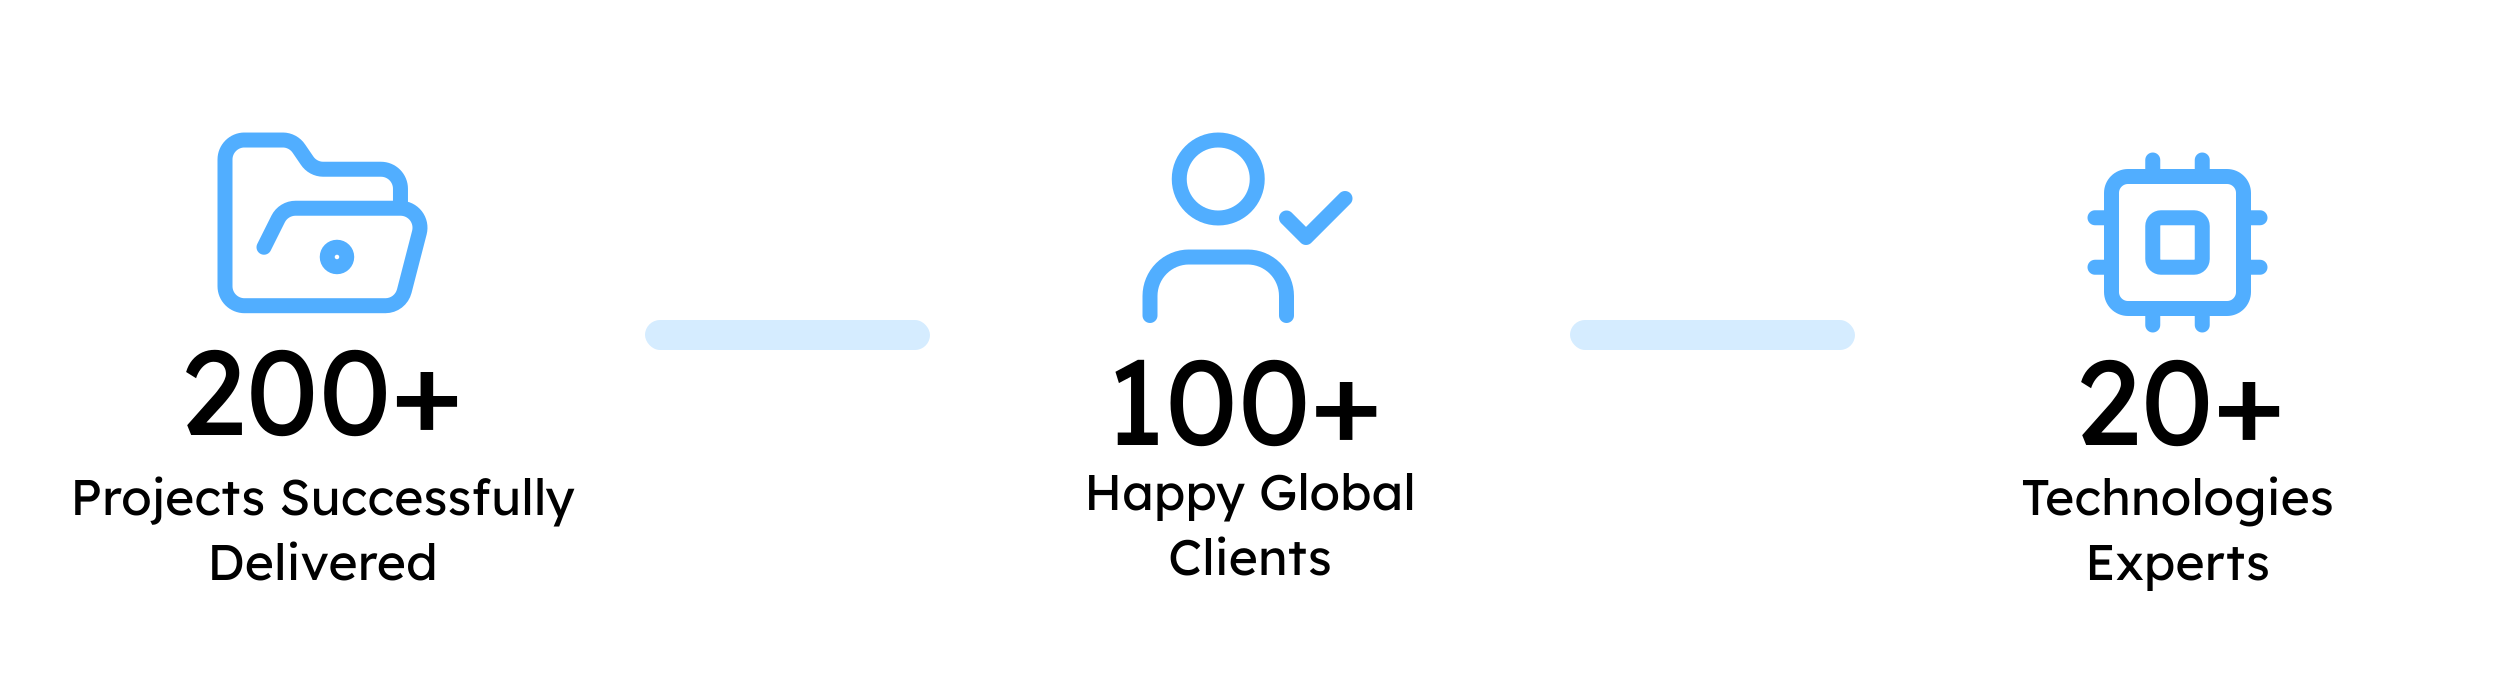 <svg width="500" height="140" viewBox="0 0 500 140" fill="none" xmlns="http://www.w3.org/2000/svg">
<g filter="url(#filter0_d_392_91)">
<rect x="129" y="63" width="57" height="6" rx="3" fill="#D5ECFF"/>
</g>
<g filter="url(#filter1_d_392_91)">
<rect x="314" y="63" width="57" height="6" rx="3" fill="#D5ECFF"/>
</g>
<g filter="url(#filter2_d_392_91)">
<rect x="4" width="122" height="132" rx="30" fill="white"/>
</g>
<path d="M52.799 49.446L55.626 43.792C55.951 43.146 56.45 42.603 57.066 42.225C57.683 41.846 58.392 41.646 59.115 41.648H80.094M80.094 41.648C80.689 41.647 81.278 41.782 81.813 42.044C82.348 42.305 82.816 42.686 83.181 43.156C83.546 43.627 83.799 44.175 83.919 44.758C84.04 45.342 84.025 45.945 83.876 46.522L80.854 58.22C80.638 59.058 80.149 59.8 79.464 60.33C78.779 60.859 77.938 61.146 77.072 61.144H48.899C47.865 61.144 46.873 60.733 46.142 60.002C45.411 59.271 45 58.279 45 57.245V31.899C45 29.755 46.755 28 48.899 28H56.562C57.204 28.003 57.835 28.165 58.4 28.471C58.964 28.777 59.445 29.218 59.798 29.755L61.397 32.094C61.75 32.631 62.23 33.072 62.795 33.378C63.359 33.684 63.991 33.846 64.633 33.849H76.195C77.229 33.849 78.221 34.26 78.952 34.991C79.683 35.722 80.094 36.714 80.094 37.748V41.648Z" stroke="#51AEFF" stroke-width="3" stroke-linecap="round" stroke-linejoin="round"/>
<path d="M67.395 53.346C68.472 53.346 69.345 52.473 69.345 51.396C69.345 50.319 68.472 49.446 67.395 49.446C66.318 49.446 65.445 50.319 65.445 51.396C65.445 52.473 66.318 53.346 67.395 53.346Z" stroke="#51AEFF" stroke-width="3" stroke-linecap="round" stroke-linejoin="round"/>
<path d="M38.232 87L37.44 85.032L42.576 79.248C42.848 78.96 43.128 78.632 43.416 78.264C43.72 77.88 44.008 77.488 44.28 77.088C44.552 76.688 44.768 76.296 44.928 75.912C45.104 75.512 45.192 75.136 45.192 74.784C45.192 74.272 45.088 73.84 44.88 73.488C44.688 73.12 44.4 72.84 44.016 72.648C43.648 72.456 43.2 72.36 42.672 72.36C42.208 72.36 41.752 72.496 41.304 72.768C40.856 73.04 40.448 73.424 40.08 73.92C39.712 74.416 39.424 74.992 39.216 75.648L37.224 74.4C37.496 73.472 37.904 72.68 38.448 72.024C39.008 71.352 39.672 70.84 40.44 70.488C41.224 70.136 42.072 69.96 42.984 69.96C43.928 69.96 44.768 70.16 45.504 70.56C46.24 70.944 46.816 71.488 47.232 72.192C47.648 72.88 47.856 73.68 47.856 74.592C47.856 74.96 47.816 75.336 47.736 75.72C47.656 76.104 47.528 76.504 47.352 76.92C47.176 77.32 46.952 77.744 46.68 78.192C46.408 78.624 46.08 79.08 45.696 79.56C45.328 80.04 44.904 80.544 44.424 81.072L40.608 85.224L40.128 84.504H48.384V87H38.232ZM56.42 87.24C55.14 87.24 54.036 86.888 53.108 86.184C52.196 85.48 51.492 84.488 50.996 83.208C50.5 81.912 50.252 80.376 50.252 78.6C50.252 76.824 50.5 75.296 50.996 74.016C51.492 72.72 52.196 71.72 53.108 71.016C54.036 70.312 55.14 69.96 56.42 69.96C57.7 69.96 58.804 70.312 59.732 71.016C60.66 71.72 61.372 72.72 61.868 74.016C62.364 75.296 62.612 76.824 62.612 78.6C62.612 80.376 62.364 81.912 61.868 83.208C61.372 84.488 60.66 85.48 59.732 86.184C58.804 86.888 57.7 87.24 56.42 87.24ZM56.42 84.888C57.588 84.888 58.492 84.344 59.132 83.256C59.772 82.152 60.092 80.6 60.092 78.6C60.092 76.6 59.772 75.056 59.132 73.968C58.492 72.864 57.588 72.312 56.42 72.312C55.252 72.312 54.348 72.864 53.708 73.968C53.068 75.056 52.748 76.6 52.748 78.6C52.748 80.6 53.068 82.152 53.708 83.256C54.348 84.344 55.252 84.888 56.42 84.888ZM70.999 87.24C69.719 87.24 68.615 86.888 67.687 86.184C66.775 85.48 66.071 84.488 65.575 83.208C65.079 81.912 64.831 80.376 64.831 78.6C64.831 76.824 65.079 75.296 65.575 74.016C66.071 72.72 66.775 71.72 67.687 71.016C68.615 70.312 69.719 69.96 70.999 69.96C72.279 69.96 73.383 70.312 74.311 71.016C75.239 71.72 75.951 72.72 76.447 74.016C76.943 75.296 77.191 76.824 77.191 78.6C77.191 80.376 76.943 81.912 76.447 83.208C75.951 84.488 75.239 85.48 74.311 86.184C73.383 86.888 72.279 87.24 70.999 87.24ZM70.999 84.888C72.167 84.888 73.071 84.344 73.711 83.256C74.351 82.152 74.671 80.6 74.671 78.6C74.671 76.6 74.351 75.056 73.711 73.968C73.071 72.864 72.167 72.312 70.999 72.312C69.831 72.312 68.927 72.864 68.287 73.968C67.647 75.056 67.327 76.6 67.327 78.6C67.327 80.6 67.647 82.152 68.287 83.256C68.927 84.344 69.831 84.888 70.999 84.888ZM79.385 81.36V79.2H91.409V81.36H79.385ZM84.113 85.992V74.4H86.633V85.992H84.113Z" fill="black"/>
<path d="M15.045 103V96H17.895C18.275 96 18.619 96.097 18.925 96.29C19.239 96.477 19.489 96.733 19.675 97.06C19.862 97.387 19.955 97.75 19.955 98.15C19.955 98.55 19.862 98.913 19.675 99.24C19.489 99.567 19.239 99.83 18.925 100.03C18.619 100.223 18.275 100.32 17.895 100.32H16.125V103H15.045ZM16.125 99.28H17.875C18.055 99.28 18.219 99.23 18.365 99.13C18.512 99.023 18.629 98.887 18.715 98.72C18.809 98.547 18.855 98.357 18.855 98.15C18.855 97.943 18.809 97.757 18.715 97.59C18.629 97.423 18.512 97.29 18.365 97.19C18.219 97.09 18.055 97.04 17.875 97.04H16.125V99.28ZM21.123 103V97.75H22.163V99.4L22.063 99C22.137 98.747 22.26 98.517 22.433 98.31C22.613 98.103 22.817 97.94 23.043 97.82C23.277 97.7 23.517 97.64 23.763 97.64C23.877 97.64 23.983 97.65 24.083 97.67C24.19 97.69 24.273 97.713 24.333 97.74L24.063 98.86C23.983 98.827 23.893 98.8 23.793 98.78C23.7 98.753 23.607 98.74 23.513 98.74C23.333 98.74 23.16 98.777 22.993 98.85C22.833 98.917 22.69 99.013 22.563 99.14C22.443 99.26 22.347 99.403 22.273 99.57C22.2 99.73 22.163 99.907 22.163 100.1V103H21.123ZM27.292 103.1C26.779 103.1 26.319 102.983 25.912 102.75C25.512 102.51 25.195 102.187 24.962 101.78C24.729 101.367 24.612 100.897 24.612 100.37C24.612 99.843 24.729 99.377 24.962 98.97C25.195 98.557 25.512 98.233 25.912 98C26.319 97.76 26.779 97.64 27.292 97.64C27.799 97.64 28.252 97.76 28.652 98C29.059 98.233 29.379 98.557 29.612 98.97C29.845 99.377 29.962 99.843 29.962 100.37C29.962 100.897 29.845 101.367 29.612 101.78C29.379 102.187 29.059 102.51 28.652 102.75C28.252 102.983 27.799 103.1 27.292 103.1ZM27.292 102.16C27.605 102.16 27.885 102.083 28.132 101.93C28.379 101.77 28.572 101.557 28.712 101.29C28.852 101.017 28.919 100.71 28.912 100.37C28.919 100.023 28.852 99.717 28.712 99.45C28.572 99.177 28.379 98.963 28.132 98.81C27.885 98.657 27.605 98.58 27.292 98.58C26.979 98.58 26.695 98.66 26.442 98.82C26.195 98.973 26.002 99.187 25.862 99.46C25.722 99.727 25.655 100.03 25.662 100.37C25.655 100.71 25.722 101.017 25.862 101.29C26.002 101.557 26.195 101.77 26.442 101.93C26.695 102.083 26.979 102.16 27.292 102.16ZM30.454 104.97L30.064 104.18C30.324 104.18 30.538 104.133 30.704 104.04C30.878 103.953 31.008 103.82 31.094 103.64C31.181 103.467 31.224 103.25 31.224 102.99V97.75H32.254V103.24C32.254 103.58 32.178 103.88 32.024 104.14C31.878 104.4 31.668 104.603 31.394 104.75C31.128 104.897 30.814 104.97 30.454 104.97ZM31.764 96.59C31.544 96.59 31.374 96.533 31.254 96.42C31.134 96.307 31.074 96.147 31.074 95.94C31.074 95.747 31.134 95.59 31.254 95.47C31.381 95.35 31.551 95.29 31.764 95.29C31.984 95.29 32.154 95.347 32.274 95.46C32.394 95.573 32.454 95.733 32.454 95.94C32.454 96.133 32.391 96.29 32.264 96.41C32.144 96.53 31.978 96.59 31.764 96.59ZM36.181 103.1C35.641 103.1 35.161 102.987 34.741 102.76C34.327 102.527 34.001 102.21 33.761 101.81C33.527 101.41 33.411 100.95 33.411 100.43C33.411 100.017 33.477 99.64 33.611 99.3C33.744 98.96 33.927 98.667 34.161 98.42C34.401 98.167 34.684 97.973 35.011 97.84C35.344 97.7 35.704 97.63 36.091 97.63C36.431 97.63 36.747 97.697 37.041 97.83C37.334 97.957 37.587 98.133 37.801 98.36C38.021 98.587 38.187 98.857 38.301 99.17C38.421 99.477 38.477 99.813 38.471 100.18L38.461 100.62H34.171L33.941 99.8H37.571L37.421 99.97V99.73C37.401 99.51 37.327 99.313 37.201 99.14C37.074 98.967 36.914 98.83 36.721 98.73C36.527 98.63 36.317 98.58 36.091 98.58C35.731 98.58 35.427 98.65 35.181 98.79C34.934 98.923 34.747 99.123 34.621 99.39C34.494 99.65 34.431 99.973 34.431 100.36C34.431 100.727 34.507 101.047 34.661 101.32C34.814 101.587 35.031 101.793 35.311 101.94C35.591 102.087 35.914 102.16 36.281 102.16C36.541 102.16 36.781 102.117 37.001 102.03C37.227 101.943 37.471 101.787 37.731 101.56L38.251 102.29C38.091 102.45 37.894 102.59 37.661 102.71C37.434 102.83 37.191 102.927 36.931 103C36.677 103.067 36.427 103.1 36.181 103.1ZM41.82 103.1C41.334 103.1 40.897 102.98 40.51 102.74C40.13 102.5 39.827 102.173 39.6 101.76C39.38 101.347 39.27 100.883 39.27 100.37C39.27 99.857 39.38 99.393 39.6 98.98C39.827 98.567 40.13 98.24 40.51 98C40.897 97.76 41.334 97.64 41.82 97.64C42.287 97.64 42.71 97.737 43.09 97.93C43.477 98.117 43.77 98.373 43.97 98.7L43.4 99.4C43.294 99.247 43.157 99.107 42.99 98.98C42.824 98.853 42.647 98.753 42.46 98.68C42.273 98.607 42.093 98.57 41.92 98.57C41.6 98.57 41.313 98.65 41.06 98.81C40.813 98.963 40.617 99.177 40.47 99.45C40.324 99.723 40.25 100.03 40.25 100.37C40.25 100.71 40.327 101.017 40.48 101.29C40.633 101.557 40.837 101.77 41.09 101.93C41.343 102.09 41.623 102.17 41.93 102.17C42.11 102.17 42.283 102.14 42.45 102.08C42.623 102.02 42.79 101.93 42.95 101.81C43.11 101.69 43.26 101.543 43.4 101.37L43.97 102.07C43.757 102.37 43.45 102.617 43.05 102.81C42.657 103.003 42.247 103.1 41.82 103.1ZM45.592 103V96.41H46.622V103H45.592ZM44.502 98.75V97.75H47.842V98.75H44.502ZM50.725 103.1C50.285 103.1 49.888 103.023 49.535 102.87C49.181 102.717 48.888 102.49 48.655 102.19L49.355 101.59C49.555 101.823 49.772 101.993 50.005 102.1C50.245 102.2 50.515 102.25 50.815 102.25C50.935 102.25 51.045 102.237 51.145 102.21C51.252 102.177 51.342 102.13 51.415 102.07C51.495 102.01 51.555 101.94 51.595 101.86C51.635 101.773 51.655 101.68 51.655 101.58C51.655 101.407 51.592 101.267 51.465 101.16C51.398 101.113 51.291 101.063 51.145 101.01C51.005 100.95 50.822 100.89 50.595 100.83C50.208 100.73 49.892 100.617 49.645 100.49C49.398 100.363 49.208 100.22 49.075 100.06C48.975 99.933 48.901 99.797 48.855 99.65C48.808 99.497 48.785 99.33 48.785 99.15C48.785 98.93 48.831 98.73 48.925 98.55C49.025 98.363 49.158 98.203 49.325 98.07C49.498 97.93 49.698 97.823 49.925 97.75C50.158 97.677 50.405 97.64 50.665 97.64C50.911 97.64 51.155 97.673 51.395 97.74C51.642 97.807 51.868 97.903 52.075 98.03C52.282 98.157 52.455 98.307 52.595 98.48L52.005 99.13C51.878 99.003 51.738 98.893 51.585 98.8C51.438 98.7 51.288 98.623 51.135 98.57C50.981 98.517 50.842 98.49 50.715 98.49C50.575 98.49 50.448 98.503 50.335 98.53C50.221 98.557 50.125 98.597 50.045 98.65C49.971 98.703 49.915 98.77 49.875 98.85C49.835 98.93 49.815 99.02 49.815 99.12C49.822 99.207 49.842 99.29 49.875 99.37C49.915 99.443 49.968 99.507 50.035 99.56C50.108 99.613 50.218 99.67 50.365 99.73C50.511 99.79 50.698 99.847 50.925 99.9C51.258 99.987 51.532 100.083 51.745 100.19C51.965 100.29 52.138 100.407 52.265 100.54C52.398 100.667 52.492 100.813 52.545 100.98C52.598 101.147 52.625 101.333 52.625 101.54C52.625 101.84 52.538 102.11 52.365 102.35C52.198 102.583 51.971 102.767 51.685 102.9C51.398 103.033 51.078 103.1 50.725 103.1ZM58.983 103.1C58.603 103.1 58.249 103.05 57.923 102.95C57.603 102.85 57.309 102.7 57.043 102.5C56.783 102.293 56.549 102.04 56.343 101.74L57.083 100.89C57.409 101.357 57.723 101.68 58.023 101.86C58.323 102.04 58.679 102.13 59.093 102.13C59.346 102.13 59.576 102.09 59.783 102.01C59.989 101.93 60.153 101.82 60.273 101.68C60.393 101.54 60.453 101.38 60.453 101.2C60.453 101.08 60.433 100.967 60.393 100.86C60.353 100.753 60.289 100.657 60.203 100.57C60.123 100.483 60.016 100.403 59.883 100.33C59.756 100.257 59.606 100.193 59.433 100.14C59.259 100.08 59.059 100.03 58.833 99.99C58.473 99.917 58.159 99.82 57.893 99.7C57.626 99.58 57.403 99.43 57.223 99.25C57.043 99.07 56.909 98.867 56.823 98.64C56.736 98.407 56.693 98.147 56.693 97.86C56.693 97.58 56.753 97.32 56.873 97.08C56.999 96.84 57.169 96.633 57.383 96.46C57.603 96.28 57.859 96.143 58.153 96.05C58.446 95.95 58.763 95.9 59.103 95.9C59.463 95.9 59.793 95.947 60.093 96.04C60.393 96.133 60.659 96.273 60.893 96.46C61.126 96.64 61.319 96.863 61.473 97.13L60.713 97.88C60.579 97.66 60.429 97.477 60.263 97.33C60.096 97.177 59.913 97.063 59.713 96.99C59.513 96.91 59.299 96.87 59.073 96.87C58.813 96.87 58.586 96.91 58.393 96.99C58.199 97.07 58.046 97.183 57.933 97.33C57.826 97.47 57.773 97.637 57.773 97.83C57.773 97.97 57.799 98.1 57.853 98.22C57.906 98.333 57.986 98.437 58.093 98.53C58.206 98.617 58.356 98.697 58.543 98.77C58.729 98.837 58.953 98.897 59.213 98.95C59.579 99.03 59.906 99.133 60.193 99.26C60.479 99.38 60.723 99.523 60.923 99.69C61.123 99.857 61.273 100.043 61.373 100.25C61.479 100.457 61.533 100.68 61.533 100.92C61.533 101.367 61.429 101.753 61.223 102.08C61.016 102.407 60.723 102.66 60.343 102.84C59.963 103.013 59.509 103.1 58.983 103.1ZM64.643 103.1C64.27 103.1 63.943 103.013 63.663 102.84C63.39 102.667 63.176 102.423 63.023 102.11C62.876 101.797 62.803 101.423 62.803 100.99V97.75H63.833V100.71C63.833 101.017 63.88 101.283 63.973 101.51C64.073 101.73 64.213 101.9 64.393 102.02C64.58 102.14 64.803 102.2 65.063 102.2C65.256 102.2 65.433 102.17 65.593 102.11C65.753 102.043 65.89 101.953 66.003 101.84C66.123 101.727 66.216 101.59 66.283 101.43C66.35 101.27 66.383 101.097 66.383 100.91V97.75H67.413V103H66.383V101.9L66.563 101.78C66.483 102.027 66.346 102.25 66.153 102.45C65.966 102.65 65.743 102.81 65.483 102.93C65.223 103.043 64.943 103.1 64.643 103.1ZM71.088 103.1C70.601 103.1 70.164 102.98 69.778 102.74C69.398 102.5 69.094 102.173 68.868 101.76C68.648 101.347 68.538 100.883 68.538 100.37C68.538 99.857 68.648 99.393 68.868 98.98C69.094 98.567 69.398 98.24 69.778 98C70.164 97.76 70.601 97.64 71.088 97.64C71.554 97.64 71.978 97.737 72.358 97.93C72.744 98.117 73.038 98.373 73.238 98.7L72.668 99.4C72.561 99.247 72.424 99.107 72.258 98.98C72.091 98.853 71.914 98.753 71.728 98.68C71.541 98.607 71.361 98.57 71.188 98.57C70.868 98.57 70.581 98.65 70.328 98.81C70.081 98.963 69.884 99.177 69.738 99.45C69.591 99.723 69.518 100.03 69.518 100.37C69.518 100.71 69.594 101.017 69.748 101.29C69.901 101.557 70.104 101.77 70.358 101.93C70.611 102.09 70.891 102.17 71.198 102.17C71.378 102.17 71.551 102.14 71.718 102.08C71.891 102.02 72.058 101.93 72.218 101.81C72.378 101.69 72.528 101.543 72.668 101.37L73.238 102.07C73.024 102.37 72.718 102.617 72.318 102.81C71.924 103.003 71.514 103.1 71.088 103.1ZM76.439 103.1C75.953 103.1 75.516 102.98 75.129 102.74C74.749 102.5 74.446 102.173 74.219 101.76C73.999 101.347 73.889 100.883 73.889 100.37C73.889 99.857 73.999 99.393 74.219 98.98C74.446 98.567 74.749 98.24 75.129 98C75.516 97.76 75.953 97.64 76.439 97.64C76.906 97.64 77.329 97.737 77.709 97.93C78.096 98.117 78.389 98.373 78.589 98.7L78.019 99.4C77.913 99.247 77.776 99.107 77.609 98.98C77.443 98.853 77.266 98.753 77.079 98.68C76.893 98.607 76.713 98.57 76.539 98.57C76.219 98.57 75.933 98.65 75.679 98.81C75.433 98.963 75.236 99.177 75.089 99.45C74.943 99.723 74.869 100.03 74.869 100.37C74.869 100.71 74.946 101.017 75.099 101.29C75.253 101.557 75.456 101.77 75.709 101.93C75.963 102.09 76.243 102.17 76.549 102.17C76.729 102.17 76.903 102.14 77.069 102.08C77.243 102.02 77.409 101.93 77.569 101.81C77.729 101.69 77.879 101.543 78.019 101.37L78.589 102.07C78.376 102.37 78.069 102.617 77.669 102.81C77.276 103.003 76.866 103.1 76.439 103.1ZM82.011 103.1C81.471 103.1 80.991 102.987 80.571 102.76C80.157 102.527 79.831 102.21 79.591 101.81C79.358 101.41 79.241 100.95 79.241 100.43C79.241 100.017 79.308 99.64 79.441 99.3C79.574 98.96 79.757 98.667 79.991 98.42C80.231 98.167 80.514 97.973 80.841 97.84C81.174 97.7 81.534 97.63 81.921 97.63C82.261 97.63 82.578 97.697 82.871 97.83C83.164 97.957 83.418 98.133 83.631 98.36C83.851 98.587 84.017 98.857 84.131 99.17C84.251 99.477 84.308 99.813 84.301 100.18L84.291 100.62H80.001L79.771 99.8H83.401L83.251 99.97V99.73C83.231 99.51 83.157 99.313 83.031 99.14C82.904 98.967 82.744 98.83 82.551 98.73C82.358 98.63 82.147 98.58 81.921 98.58C81.561 98.58 81.257 98.65 81.011 98.79C80.764 98.923 80.578 99.123 80.451 99.39C80.324 99.65 80.261 99.973 80.261 100.36C80.261 100.727 80.338 101.047 80.491 101.32C80.644 101.587 80.861 101.793 81.141 101.94C81.421 102.087 81.744 102.16 82.111 102.16C82.371 102.16 82.611 102.117 82.831 102.03C83.058 101.943 83.301 101.787 83.561 101.56L84.081 102.29C83.921 102.45 83.724 102.59 83.491 102.71C83.264 102.83 83.021 102.927 82.761 103C82.507 103.067 82.257 103.1 82.011 103.1ZM87.17 103.1C86.73 103.1 86.334 103.023 85.98 102.87C85.627 102.717 85.334 102.49 85.1 102.19L85.8 101.59C86 101.823 86.217 101.993 86.45 102.1C86.69 102.2 86.96 102.25 87.26 102.25C87.38 102.25 87.49 102.237 87.59 102.21C87.697 102.177 87.787 102.13 87.86 102.07C87.94 102.01 88 101.94 88.04 101.86C88.08 101.773 88.1 101.68 88.1 101.58C88.1 101.407 88.037 101.267 87.91 101.16C87.844 101.113 87.737 101.063 87.59 101.01C87.45 100.95 87.267 100.89 87.04 100.83C86.653 100.73 86.337 100.617 86.09 100.49C85.844 100.363 85.653 100.22 85.52 100.06C85.42 99.933 85.347 99.797 85.3 99.65C85.254 99.497 85.23 99.33 85.23 99.15C85.23 98.93 85.277 98.73 85.37 98.55C85.47 98.363 85.603 98.203 85.77 98.07C85.944 97.93 86.144 97.823 86.37 97.75C86.603 97.677 86.85 97.64 87.11 97.64C87.357 97.64 87.6 97.673 87.84 97.74C88.087 97.807 88.314 97.903 88.52 98.03C88.727 98.157 88.9 98.307 89.04 98.48L88.45 99.13C88.323 99.003 88.183 98.893 88.03 98.8C87.883 98.7 87.734 98.623 87.58 98.57C87.427 98.517 87.287 98.49 87.16 98.49C87.02 98.49 86.894 98.503 86.78 98.53C86.667 98.557 86.57 98.597 86.49 98.65C86.417 98.703 86.36 98.77 86.32 98.85C86.28 98.93 86.26 99.02 86.26 99.12C86.267 99.207 86.287 99.29 86.32 99.37C86.36 99.443 86.413 99.507 86.48 99.56C86.553 99.613 86.663 99.67 86.81 99.73C86.957 99.79 87.144 99.847 87.37 99.9C87.704 99.987 87.977 100.083 88.19 100.19C88.41 100.29 88.584 100.407 88.71 100.54C88.844 100.667 88.937 100.813 88.99 100.98C89.043 101.147 89.07 101.333 89.07 101.54C89.07 101.84 88.984 102.11 88.81 102.35C88.644 102.583 88.417 102.767 88.13 102.9C87.844 103.033 87.523 103.1 87.17 103.1ZM91.955 103.1C91.515 103.1 91.119 103.023 90.765 102.87C90.412 102.717 90.119 102.49 89.885 102.19L90.585 101.59C90.785 101.823 91.002 101.993 91.235 102.1C91.475 102.2 91.745 102.25 92.045 102.25C92.165 102.25 92.275 102.237 92.375 102.21C92.482 102.177 92.572 102.13 92.645 102.07C92.725 102.01 92.785 101.94 92.825 101.86C92.865 101.773 92.885 101.68 92.885 101.58C92.885 101.407 92.822 101.267 92.695 101.16C92.629 101.113 92.522 101.063 92.375 101.01C92.235 100.95 92.052 100.89 91.825 100.83C91.439 100.73 91.122 100.617 90.875 100.49C90.629 100.363 90.439 100.22 90.305 100.06C90.205 99.933 90.132 99.797 90.085 99.65C90.039 99.497 90.015 99.33 90.015 99.15C90.015 98.93 90.062 98.73 90.155 98.55C90.255 98.363 90.389 98.203 90.555 98.07C90.729 97.93 90.929 97.823 91.155 97.75C91.389 97.677 91.635 97.64 91.895 97.64C92.142 97.64 92.385 97.673 92.625 97.74C92.872 97.807 93.099 97.903 93.305 98.03C93.512 98.157 93.685 98.307 93.825 98.48L93.235 99.13C93.109 99.003 92.969 98.893 92.815 98.8C92.669 98.7 92.519 98.623 92.365 98.57C92.212 98.517 92.072 98.49 91.945 98.49C91.805 98.49 91.679 98.503 91.565 98.53C91.452 98.557 91.355 98.597 91.275 98.65C91.202 98.703 91.145 98.77 91.105 98.85C91.065 98.93 91.045 99.02 91.045 99.12C91.052 99.207 91.072 99.29 91.105 99.37C91.145 99.443 91.199 99.507 91.265 99.56C91.339 99.613 91.449 99.67 91.595 99.73C91.742 99.79 91.929 99.847 92.155 99.9C92.489 99.987 92.762 100.083 92.975 100.19C93.195 100.29 93.369 100.407 93.495 100.54C93.629 100.667 93.722 100.813 93.775 100.98C93.829 101.147 93.855 101.333 93.855 101.54C93.855 101.84 93.769 102.11 93.595 102.35C93.429 102.583 93.202 102.767 92.915 102.9C92.629 103.033 92.309 103.1 91.955 103.1ZM95.561 103V97.16C95.561 96.86 95.627 96.593 95.76 96.36C95.894 96.127 96.077 95.943 96.311 95.81C96.544 95.677 96.814 95.61 97.121 95.61C97.334 95.61 97.534 95.65 97.721 95.73C97.907 95.81 98.057 95.917 98.171 96.05L97.82 96.84C97.734 96.76 97.637 96.697 97.531 96.65C97.43 96.597 97.334 96.57 97.24 96.57C97.1 96.57 96.981 96.593 96.88 96.64C96.787 96.68 96.717 96.747 96.671 96.84C96.624 96.927 96.6 97.033 96.6 97.16V103H96.081C95.994 103 95.907 103 95.82 103C95.734 103 95.647 103 95.561 103ZM94.721 98.79V97.84H97.841V98.79H94.721ZM100.756 103.1C100.383 103.1 100.056 103.013 99.776 102.84C99.503 102.667 99.29 102.423 99.136 102.11C98.99 101.797 98.916 101.423 98.916 100.99V97.75H99.946V100.71C99.946 101.017 99.993 101.283 100.086 101.51C100.186 101.73 100.326 101.9 100.506 102.02C100.693 102.14 100.916 102.2 101.176 102.2C101.37 102.2 101.546 102.17 101.706 102.11C101.866 102.043 102.003 101.953 102.116 101.84C102.236 101.727 102.33 101.59 102.396 101.43C102.463 101.27 102.496 101.097 102.496 100.91V97.75H103.526V103H102.496V101.9L102.676 101.78C102.596 102.027 102.46 102.25 102.266 102.45C102.08 102.65 101.856 102.81 101.596 102.93C101.336 103.043 101.056 103.1 100.756 103.1ZM104.991 103V95.6H106.021V103H104.991ZM107.501 103V95.6H108.531V103H107.501ZM110.724 105.3L111.784 102.85L111.794 103.67L109.174 97.75H110.374L112.014 101.61C112.047 101.677 112.087 101.78 112.134 101.92C112.181 102.053 112.221 102.187 112.254 102.32L111.994 102.38C112.047 102.24 112.097 102.1 112.144 101.96C112.197 101.82 112.247 101.68 112.294 101.54L113.664 97.75H114.884L112.724 103L111.834 105.3H110.724ZM42.438 116V109H45.178C45.678 109 46.128 109.083 46.528 109.25C46.935 109.417 47.281 109.657 47.568 109.97C47.855 110.283 48.075 110.653 48.228 111.08C48.381 111.507 48.458 111.98 48.458 112.5C48.458 113.02 48.381 113.497 48.228 113.93C48.075 114.357 47.855 114.727 47.568 115.04C47.288 115.347 46.945 115.583 46.538 115.75C46.131 115.917 45.678 116 45.178 116H42.438ZM43.518 115.07L43.488 114.96H45.128C45.481 114.96 45.795 114.903 46.068 114.79C46.348 114.677 46.581 114.517 46.768 114.31C46.961 114.097 47.108 113.837 47.208 113.53C47.308 113.223 47.358 112.88 47.358 112.5C47.358 112.12 47.308 111.78 47.208 111.48C47.108 111.173 46.961 110.913 46.768 110.7C46.575 110.487 46.341 110.323 46.068 110.21C45.795 110.097 45.481 110.04 45.128 110.04H43.458L43.518 109.95V115.07ZM52.108 116.1C51.569 116.1 51.089 115.987 50.669 115.76C50.255 115.527 49.928 115.21 49.688 114.81C49.455 114.41 49.339 113.95 49.339 113.43C49.339 113.017 49.405 112.64 49.538 112.3C49.672 111.96 49.855 111.667 50.089 111.42C50.328 111.167 50.612 110.973 50.938 110.84C51.272 110.7 51.632 110.63 52.019 110.63C52.358 110.63 52.675 110.697 52.968 110.83C53.262 110.957 53.515 111.133 53.728 111.36C53.949 111.587 54.115 111.857 54.228 112.17C54.349 112.477 54.405 112.813 54.398 113.18L54.389 113.62H50.099L49.868 112.8H53.498L53.349 112.97V112.73C53.328 112.51 53.255 112.313 53.129 112.14C53.002 111.967 52.842 111.83 52.648 111.73C52.455 111.63 52.245 111.58 52.019 111.58C51.658 111.58 51.355 111.65 51.108 111.79C50.862 111.923 50.675 112.123 50.548 112.39C50.422 112.65 50.358 112.973 50.358 113.36C50.358 113.727 50.435 114.047 50.589 114.32C50.742 114.587 50.959 114.793 51.239 114.94C51.519 115.087 51.842 115.16 52.209 115.16C52.468 115.16 52.709 115.117 52.928 115.03C53.155 114.943 53.398 114.787 53.658 114.56L54.178 115.29C54.019 115.45 53.822 115.59 53.589 115.71C53.362 115.83 53.118 115.927 52.858 116C52.605 116.067 52.355 116.1 52.108 116.1ZM55.538 116V108.6H56.568V116H55.538ZM58.198 116V110.75H59.228V116H58.198ZM58.698 109.59C58.478 109.59 58.308 109.533 58.188 109.42C58.068 109.307 58.008 109.147 58.008 108.94C58.008 108.747 58.068 108.59 58.188 108.47C58.314 108.35 58.484 108.29 58.698 108.29C58.918 108.29 59.088 108.347 59.208 108.46C59.328 108.573 59.388 108.733 59.388 108.94C59.388 109.133 59.324 109.29 59.198 109.41C59.078 109.53 58.911 109.59 58.698 109.59ZM62.531 116L60.311 110.75H61.421L63.021 114.68L62.831 114.77L64.541 110.75H65.601L63.271 116H62.531ZM68.847 116.1C68.307 116.1 67.827 115.987 67.407 115.76C66.993 115.527 66.667 115.21 66.427 114.81C66.193 114.41 66.077 113.95 66.077 113.43C66.077 113.017 66.143 112.64 66.277 112.3C66.41 111.96 66.593 111.667 66.827 111.42C67.067 111.167 67.35 110.973 67.677 110.84C68.01 110.7 68.37 110.63 68.757 110.63C69.097 110.63 69.413 110.697 69.707 110.83C70 110.957 70.253 111.133 70.467 111.36C70.687 111.587 70.853 111.857 70.967 112.17C71.087 112.477 71.143 112.813 71.137 113.18L71.127 113.62H66.837L66.607 112.8H70.237L70.087 112.97V112.73C70.067 112.51 69.993 112.313 69.867 112.14C69.74 111.967 69.58 111.83 69.387 111.73C69.193 111.63 68.983 111.58 68.757 111.58C68.397 111.58 68.093 111.65 67.847 111.79C67.6 111.923 67.413 112.123 67.287 112.39C67.16 112.65 67.097 112.973 67.097 113.36C67.097 113.727 67.173 114.047 67.327 114.32C67.48 114.587 67.697 114.793 67.977 114.94C68.257 115.087 68.58 115.16 68.947 115.16C69.207 115.16 69.447 115.117 69.667 115.03C69.893 114.943 70.137 114.787 70.397 114.56L70.917 115.29C70.757 115.45 70.56 115.59 70.327 115.71C70.1 115.83 69.857 115.927 69.597 116C69.343 116.067 69.093 116.1 68.847 116.1ZM72.256 116V110.75H73.296V112.4L73.196 112C73.269 111.747 73.393 111.517 73.566 111.31C73.746 111.103 73.95 110.94 74.176 110.82C74.409 110.7 74.65 110.64 74.896 110.64C75.01 110.64 75.116 110.65 75.216 110.67C75.323 110.69 75.406 110.713 75.466 110.74L75.196 111.86C75.116 111.827 75.026 111.8 74.926 111.78C74.833 111.753 74.74 111.74 74.646 111.74C74.466 111.74 74.293 111.777 74.126 111.85C73.966 111.917 73.823 112.013 73.696 112.14C73.576 112.26 73.48 112.403 73.406 112.57C73.333 112.73 73.296 112.907 73.296 113.1V116H72.256ZM78.515 116.1C77.975 116.1 77.495 115.987 77.075 115.76C76.661 115.527 76.335 115.21 76.095 114.81C75.861 114.41 75.745 113.95 75.745 113.43C75.745 113.017 75.811 112.64 75.945 112.3C76.078 111.96 76.261 111.667 76.495 111.42C76.735 111.167 77.018 110.973 77.345 110.84C77.678 110.7 78.038 110.63 78.425 110.63C78.765 110.63 79.081 110.697 79.375 110.83C79.668 110.957 79.921 111.133 80.135 111.36C80.355 111.587 80.521 111.857 80.635 112.17C80.755 112.477 80.811 112.813 80.805 113.18L80.795 113.62H76.505L76.275 112.8H79.905L79.755 112.97V112.73C79.735 112.51 79.661 112.313 79.535 112.14C79.408 111.967 79.248 111.83 79.055 111.73C78.861 111.63 78.651 111.58 78.425 111.58C78.065 111.58 77.761 111.65 77.515 111.79C77.268 111.923 77.081 112.123 76.955 112.39C76.828 112.65 76.765 112.973 76.765 113.36C76.765 113.727 76.841 114.047 76.995 114.32C77.148 114.587 77.365 114.793 77.645 114.94C77.925 115.087 78.248 115.16 78.615 115.16C78.875 115.16 79.115 115.117 79.335 115.03C79.561 114.943 79.805 114.787 80.065 114.56L80.585 115.29C80.425 115.45 80.228 115.59 79.995 115.71C79.768 115.83 79.525 115.927 79.265 116C79.011 116.067 78.761 116.1 78.515 116.1ZM84.114 116.1C83.634 116.1 83.204 115.983 82.824 115.75C82.451 115.51 82.154 115.187 81.934 114.78C81.714 114.367 81.604 113.897 81.604 113.37C81.604 112.843 81.711 112.377 81.924 111.97C82.144 111.557 82.441 111.233 82.814 111C83.187 110.76 83.611 110.64 84.084 110.64C84.344 110.64 84.594 110.683 84.834 110.77C85.081 110.85 85.301 110.963 85.494 111.11C85.687 111.25 85.837 111.407 85.944 111.58C86.057 111.747 86.114 111.917 86.114 112.09L85.814 112.11V108.6H86.844V116H85.814V114.75H86.014C86.014 114.91 85.961 115.07 85.854 115.23C85.747 115.383 85.604 115.527 85.424 115.66C85.251 115.793 85.047 115.9 84.814 115.98C84.587 116.06 84.354 116.1 84.114 116.1ZM84.254 115.21C84.567 115.21 84.844 115.13 85.084 114.97C85.324 114.81 85.511 114.593 85.644 114.32C85.784 114.04 85.854 113.723 85.854 113.37C85.854 113.017 85.784 112.703 85.644 112.43C85.511 112.15 85.324 111.93 85.084 111.77C84.844 111.61 84.567 111.53 84.254 111.53C83.941 111.53 83.664 111.61 83.424 111.77C83.184 111.93 82.994 112.15 82.854 112.43C82.721 112.703 82.654 113.017 82.654 113.37C82.654 113.723 82.721 114.04 82.854 114.32C82.994 114.593 83.184 114.81 83.424 114.97C83.664 115.13 83.941 115.21 84.254 115.21Z" fill="black"/>
<g filter="url(#filter3_d_392_91)">
<rect x="189" width="122" height="132" rx="30" fill="white"/>
</g>
<path d="M226.208 87.824V74.192L227.096 74.864L223.784 76.616L223.088 74.36L227.576 71.96H228.824V87.824H226.208ZM223.544 89V86.504H231.56V89H223.544ZM240.272 89.24C238.992 89.24 237.888 88.888 236.96 88.184C236.048 87.48 235.344 86.488 234.848 85.208C234.352 83.912 234.104 82.376 234.104 80.6C234.104 78.824 234.352 77.296 234.848 76.016C235.344 74.72 236.048 73.72 236.96 73.016C237.888 72.312 238.992 71.96 240.272 71.96C241.552 71.96 242.656 72.312 243.584 73.016C244.512 73.72 245.224 74.72 245.72 76.016C246.216 77.296 246.464 78.824 246.464 80.6C246.464 82.376 246.216 83.912 245.72 85.208C245.224 86.488 244.512 87.48 243.584 88.184C242.656 88.888 241.552 89.24 240.272 89.24ZM240.272 86.888C241.44 86.888 242.344 86.344 242.984 85.256C243.624 84.152 243.944 82.6 243.944 80.6C243.944 78.6 243.624 77.056 242.984 75.968C242.344 74.864 241.44 74.312 240.272 74.312C239.104 74.312 238.2 74.864 237.56 75.968C236.92 77.056 236.6 78.6 236.6 80.6C236.6 82.6 236.92 84.152 237.56 85.256C238.2 86.344 239.104 86.888 240.272 86.888ZM254.85 89.24C253.57 89.24 252.466 88.888 251.538 88.184C250.626 87.48 249.922 86.488 249.426 85.208C248.93 83.912 248.682 82.376 248.682 80.6C248.682 78.824 248.93 77.296 249.426 76.016C249.922 74.72 250.626 73.72 251.538 73.016C252.466 72.312 253.57 71.96 254.85 71.96C256.13 71.96 257.234 72.312 258.162 73.016C259.09 73.72 259.802 74.72 260.298 76.016C260.794 77.296 261.042 78.824 261.042 80.6C261.042 82.376 260.794 83.912 260.298 85.208C259.802 86.488 259.09 87.48 258.162 88.184C257.234 88.888 256.13 89.24 254.85 89.24ZM254.85 86.888C256.018 86.888 256.922 86.344 257.562 85.256C258.202 84.152 258.522 82.6 258.522 80.6C258.522 78.6 258.202 77.056 257.562 75.968C256.922 74.864 256.018 74.312 254.85 74.312C253.682 74.312 252.778 74.864 252.138 75.968C251.498 77.056 251.178 78.6 251.178 80.6C251.178 82.6 251.498 84.152 252.138 85.256C252.778 86.344 253.682 86.888 254.85 86.888ZM263.236 83.36V81.2H275.26V83.36H263.236ZM267.964 87.992V76.4H270.484V87.992H267.964Z" fill="black"/>
<path d="M222.386 102V95H223.466V102H222.386ZM217.816 102V95H218.896V102H217.816ZM218.286 99.03V97.99H222.866V99.03H218.286ZM227.183 102.1C226.75 102.1 226.353 101.98 225.993 101.74C225.64 101.5 225.357 101.173 225.143 100.76C224.93 100.347 224.823 99.88 224.823 99.36C224.823 98.833 224.93 98.367 225.143 97.96C225.363 97.547 225.657 97.223 226.023 96.99C226.397 96.757 226.813 96.64 227.273 96.64C227.547 96.64 227.797 96.68 228.023 96.76C228.25 96.84 228.447 96.953 228.613 97.1C228.787 97.24 228.927 97.403 229.033 97.59C229.147 97.777 229.217 97.977 229.243 98.19L229.013 98.11V96.75H230.053V102H229.013V100.75L229.253 100.68C229.213 100.86 229.13 101.037 229.003 101.21C228.883 101.377 228.727 101.527 228.533 101.66C228.347 101.793 228.137 101.9 227.903 101.98C227.677 102.06 227.437 102.1 227.183 102.1ZM227.453 101.15C227.767 101.15 228.043 101.073 228.283 100.92C228.523 100.767 228.71 100.557 228.843 100.29C228.983 100.017 229.053 99.707 229.053 99.36C229.053 99.02 228.983 98.717 228.843 98.45C228.71 98.183 228.523 97.973 228.283 97.82C228.043 97.667 227.767 97.59 227.453 97.59C227.147 97.59 226.873 97.667 226.633 97.82C226.4 97.973 226.213 98.183 226.073 98.45C225.94 98.717 225.873 99.02 225.873 99.36C225.873 99.707 225.94 100.017 226.073 100.29C226.213 100.557 226.4 100.767 226.633 100.92C226.873 101.073 227.147 101.15 227.453 101.15ZM231.491 104.2V96.75H232.531V97.95L232.371 97.86C232.411 97.66 232.525 97.47 232.711 97.29C232.898 97.103 233.125 96.953 233.391 96.84C233.665 96.72 233.945 96.66 234.231 96.66C234.705 96.66 235.125 96.777 235.491 97.01C235.858 97.243 236.148 97.563 236.361 97.97C236.575 98.377 236.681 98.843 236.681 99.37C236.681 99.89 236.575 100.357 236.361 100.77C236.155 101.177 235.868 101.5 235.501 101.74C235.135 101.973 234.721 102.09 234.261 102.09C233.955 102.09 233.658 102.03 233.371 101.91C233.085 101.783 232.841 101.623 232.641 101.43C232.441 101.237 232.318 101.037 232.271 100.83L232.531 100.69V104.2H231.491ZM234.091 101.14C234.398 101.14 234.671 101.063 234.911 100.91C235.151 100.757 235.341 100.547 235.481 100.28C235.621 100.013 235.691 99.71 235.691 99.37C235.691 99.03 235.621 98.73 235.481 98.47C235.348 98.203 235.161 97.993 234.921 97.84C234.681 97.687 234.405 97.61 234.091 97.61C233.778 97.61 233.501 97.687 233.261 97.84C233.021 97.987 232.831 98.193 232.691 98.46C232.551 98.727 232.481 99.03 232.481 99.37C232.481 99.71 232.551 100.013 232.691 100.28C232.831 100.547 233.021 100.757 233.261 100.91C233.501 101.063 233.778 101.14 234.091 101.14ZM237.8 104.2V96.75H238.84V97.95L238.68 97.86C238.72 97.66 238.833 97.47 239.02 97.29C239.207 97.103 239.433 96.953 239.7 96.84C239.973 96.72 240.253 96.66 240.54 96.66C241.013 96.66 241.433 96.777 241.8 97.01C242.167 97.243 242.457 97.563 242.67 97.97C242.883 98.377 242.99 98.843 242.99 99.37C242.99 99.89 242.883 100.357 242.67 100.77C242.463 101.177 242.177 101.5 241.81 101.74C241.443 101.973 241.03 102.09 240.57 102.09C240.263 102.09 239.967 102.03 239.68 101.91C239.393 101.783 239.15 101.623 238.95 101.43C238.75 101.237 238.627 101.037 238.58 100.83L238.84 100.69V104.2H237.8ZM240.4 101.14C240.707 101.14 240.98 101.063 241.22 100.91C241.46 100.757 241.65 100.547 241.79 100.28C241.93 100.013 242 99.71 242 99.37C242 99.03 241.93 98.73 241.79 98.47C241.657 98.203 241.47 97.993 241.23 97.84C240.99 97.687 240.713 97.61 240.4 97.61C240.087 97.61 239.81 97.687 239.57 97.84C239.33 97.987 239.14 98.193 239 98.46C238.86 98.727 238.79 99.03 238.79 99.37C238.79 99.71 238.86 100.013 239 100.28C239.14 100.547 239.33 100.757 239.57 100.91C239.81 101.063 240.087 101.14 240.4 101.14ZM244.793 104.3L245.853 101.85L245.863 102.67L243.243 96.75H244.443L246.083 100.61C246.117 100.677 246.157 100.78 246.203 100.92C246.25 101.053 246.29 101.187 246.323 101.32L246.063 101.38C246.117 101.24 246.167 101.1 246.213 100.96C246.267 100.82 246.317 100.68 246.363 100.54L247.733 96.75H248.953L246.793 102L245.903 104.3H244.793ZM255.917 102.1C255.41 102.1 254.937 102.01 254.497 101.83C254.057 101.643 253.67 101.387 253.337 101.06C253.003 100.733 252.743 100.353 252.557 99.92C252.377 99.48 252.287 99.007 252.287 98.5C252.287 98 252.377 97.533 252.557 97.1C252.743 96.667 253 96.29 253.327 95.97C253.66 95.643 254.047 95.39 254.487 95.21C254.927 95.03 255.4 94.94 255.907 94.94C256.26 94.94 256.603 94.99 256.937 95.09C257.277 95.19 257.583 95.33 257.857 95.51C258.13 95.69 258.353 95.897 258.527 96.13L257.827 96.86C257.627 96.667 257.42 96.507 257.207 96.38C257 96.253 256.787 96.157 256.567 96.09C256.347 96.023 256.127 95.99 255.907 95.99C255.547 95.99 255.213 96.053 254.907 96.18C254.607 96.307 254.34 96.483 254.107 96.71C253.88 96.937 253.703 97.203 253.577 97.51C253.45 97.81 253.387 98.14 253.387 98.5C253.387 98.847 253.453 99.177 253.587 99.49C253.72 99.797 253.903 100.067 254.137 100.3C254.377 100.533 254.65 100.717 254.957 100.85C255.27 100.983 255.6 101.05 255.947 101.05C256.207 101.05 256.453 101.013 256.687 100.94C256.92 100.86 257.127 100.75 257.307 100.61C257.487 100.47 257.627 100.31 257.727 100.13C257.827 99.943 257.877 99.747 257.877 99.54V99.34L258.027 99.48H255.887V98.41H258.987C259 98.483 259.01 98.557 259.017 98.63C259.023 98.697 259.027 98.763 259.027 98.83C259.033 98.89 259.037 98.95 259.037 99.01C259.037 99.47 258.957 99.89 258.797 100.27C258.637 100.643 258.413 100.967 258.127 101.24C257.847 101.513 257.517 101.727 257.137 101.88C256.763 102.027 256.357 102.1 255.917 102.1ZM260.203 102V94.6H261.233V102H260.203ZM264.955 102.1C264.442 102.1 263.982 101.983 263.575 101.75C263.175 101.51 262.858 101.187 262.625 100.78C262.392 100.367 262.275 99.897 262.275 99.37C262.275 98.843 262.392 98.377 262.625 97.97C262.858 97.557 263.175 97.233 263.575 97C263.982 96.76 264.442 96.64 264.955 96.64C265.462 96.64 265.915 96.76 266.315 97C266.722 97.233 267.042 97.557 267.275 97.97C267.508 98.377 267.625 98.843 267.625 99.37C267.625 99.897 267.508 100.367 267.275 100.78C267.042 101.187 266.722 101.51 266.315 101.75C265.915 101.983 265.462 102.1 264.955 102.1ZM264.955 101.16C265.268 101.16 265.548 101.083 265.795 100.93C266.042 100.77 266.235 100.557 266.375 100.29C266.515 100.017 266.582 99.71 266.575 99.37C266.582 99.023 266.515 98.717 266.375 98.45C266.235 98.177 266.042 97.963 265.795 97.81C265.548 97.657 265.268 97.58 264.955 97.58C264.642 97.58 264.358 97.66 264.105 97.82C263.858 97.973 263.665 98.187 263.525 98.46C263.385 98.727 263.318 99.03 263.325 99.37C263.318 99.71 263.385 100.017 263.525 100.29C263.665 100.557 263.858 100.77 264.105 100.93C264.358 101.083 264.642 101.16 264.955 101.16ZM271.507 102.1C271.281 102.1 271.054 102.063 270.827 101.99C270.607 101.917 270.404 101.82 270.217 101.7C270.037 101.573 269.884 101.437 269.757 101.29C269.637 101.137 269.557 100.983 269.517 100.83L269.777 100.69V101.97H268.747V94.6H269.777V97.95L269.617 97.86C269.651 97.707 269.724 97.56 269.837 97.42C269.951 97.273 270.094 97.143 270.267 97.03C270.447 96.91 270.641 96.817 270.847 96.75C271.054 96.677 271.264 96.64 271.477 96.64C271.951 96.64 272.371 96.757 272.737 96.99C273.104 97.223 273.394 97.547 273.607 97.96C273.821 98.367 273.927 98.833 273.927 99.36C273.927 99.887 273.821 100.357 273.607 100.77C273.401 101.183 273.114 101.51 272.747 101.75C272.381 101.983 271.967 102.1 271.507 102.1ZM271.337 101.16C271.644 101.16 271.917 101.083 272.157 100.93C272.397 100.77 272.587 100.557 272.727 100.29C272.867 100.017 272.937 99.707 272.937 99.36C272.937 99.02 272.867 98.717 272.727 98.45C272.594 98.177 272.407 97.963 272.167 97.81C271.927 97.657 271.651 97.58 271.337 97.58C271.024 97.58 270.747 97.657 270.507 97.81C270.267 97.963 270.077 98.177 269.937 98.45C269.797 98.717 269.727 99.02 269.727 99.36C269.727 99.707 269.797 100.017 269.937 100.29C270.077 100.557 270.267 100.77 270.507 100.93C270.747 101.083 271.024 101.16 271.337 101.16ZM277.066 102.1C276.633 102.1 276.236 101.98 275.876 101.74C275.523 101.5 275.24 101.173 275.026 100.76C274.813 100.347 274.706 99.88 274.706 99.36C274.706 98.833 274.813 98.367 275.026 97.96C275.246 97.547 275.54 97.223 275.906 96.99C276.28 96.757 276.696 96.64 277.156 96.64C277.43 96.64 277.68 96.68 277.906 96.76C278.133 96.84 278.33 96.953 278.496 97.1C278.67 97.24 278.81 97.403 278.916 97.59C279.03 97.777 279.1 97.977 279.126 98.19L278.896 98.11V96.75H279.936V102H278.896V100.75L279.136 100.68C279.096 100.86 279.013 101.037 278.886 101.21C278.766 101.377 278.61 101.527 278.416 101.66C278.23 101.793 278.02 101.9 277.786 101.98C277.56 102.06 277.32 102.1 277.066 102.1ZM277.336 101.15C277.65 101.15 277.926 101.073 278.166 100.92C278.406 100.767 278.593 100.557 278.726 100.29C278.866 100.017 278.936 99.707 278.936 99.36C278.936 99.02 278.866 98.717 278.726 98.45C278.593 98.183 278.406 97.973 278.166 97.82C277.926 97.667 277.65 97.59 277.336 97.59C277.03 97.59 276.756 97.667 276.516 97.82C276.283 97.973 276.096 98.183 275.956 98.45C275.823 98.717 275.756 99.02 275.756 99.36C275.756 99.707 275.823 100.017 275.956 100.29C276.096 100.557 276.283 100.767 276.516 100.92C276.756 101.073 277.03 101.15 277.336 101.15ZM281.394 102V94.6H282.424V102H281.394ZM237.467 115.1C236.981 115.1 236.534 115.013 236.127 114.84C235.721 114.667 235.367 114.42 235.067 114.1C234.767 113.773 234.534 113.39 234.367 112.95C234.207 112.51 234.127 112.027 234.127 111.5C234.127 111 234.214 110.537 234.387 110.11C234.567 109.677 234.814 109.297 235.127 108.97C235.441 108.643 235.804 108.39 236.217 108.21C236.631 108.03 237.077 107.94 237.557 107.94C237.897 107.94 238.227 107.993 238.547 108.1C238.874 108.2 239.167 108.343 239.427 108.53C239.694 108.71 239.911 108.917 240.077 109.15L239.357 109.9C239.164 109.707 238.967 109.547 238.767 109.42C238.574 109.287 238.374 109.187 238.167 109.12C237.967 109.053 237.764 109.02 237.557 109.02C237.231 109.02 236.924 109.083 236.637 109.21C236.357 109.33 236.111 109.5 235.897 109.72C235.691 109.94 235.527 110.203 235.407 110.51C235.287 110.81 235.227 111.14 235.227 111.5C235.227 111.88 235.284 112.227 235.397 112.54C235.517 112.847 235.684 113.11 235.897 113.33C236.111 113.55 236.364 113.72 236.657 113.84C236.957 113.953 237.287 114.01 237.647 114.01C237.867 114.01 238.084 113.98 238.297 113.92C238.511 113.86 238.711 113.773 238.897 113.66C239.084 113.547 239.254 113.413 239.407 113.26L239.947 114.14C239.794 114.32 239.584 114.483 239.317 114.63C239.057 114.777 238.764 114.893 238.437 114.98C238.117 115.06 237.794 115.1 237.467 115.1ZM241.175 115V107.6H242.205V115H241.175ZM243.834 115V109.75H244.864V115H243.834ZM244.334 108.59C244.114 108.59 243.944 108.533 243.824 108.42C243.704 108.307 243.644 108.147 243.644 107.94C243.644 107.747 243.704 107.59 243.824 107.47C243.951 107.35 244.121 107.29 244.334 107.29C244.554 107.29 244.724 107.347 244.844 107.46C244.964 107.573 245.024 107.733 245.024 107.94C245.024 108.133 244.961 108.29 244.834 108.41C244.714 108.53 244.548 108.59 244.334 108.59ZM248.898 115.1C248.358 115.1 247.878 114.987 247.458 114.76C247.044 114.527 246.718 114.21 246.478 113.81C246.244 113.41 246.128 112.95 246.128 112.43C246.128 112.017 246.194 111.64 246.328 111.3C246.461 110.96 246.644 110.667 246.878 110.42C247.118 110.167 247.401 109.973 247.728 109.84C248.061 109.7 248.421 109.63 248.808 109.63C249.148 109.63 249.464 109.697 249.758 109.83C250.051 109.957 250.304 110.133 250.518 110.36C250.738 110.587 250.904 110.857 251.018 111.17C251.138 111.477 251.194 111.813 251.188 112.18L251.178 112.62H246.888L246.658 111.8H250.288L250.138 111.97V111.73C250.118 111.51 250.044 111.313 249.918 111.14C249.791 110.967 249.631 110.83 249.438 110.73C249.244 110.63 249.034 110.58 248.808 110.58C248.448 110.58 248.144 110.65 247.898 110.79C247.651 110.923 247.464 111.123 247.338 111.39C247.211 111.65 247.148 111.973 247.148 112.36C247.148 112.727 247.224 113.047 247.378 113.32C247.531 113.587 247.748 113.793 248.028 113.94C248.308 114.087 248.631 114.16 248.998 114.16C249.258 114.16 249.498 114.117 249.718 114.03C249.944 113.943 250.188 113.787 250.448 113.56L250.968 114.29C250.808 114.45 250.611 114.59 250.378 114.71C250.151 114.83 249.908 114.927 249.648 115C249.394 115.067 249.144 115.1 248.898 115.1ZM252.307 115V109.75H253.337V110.83L253.157 110.95C253.224 110.717 253.354 110.503 253.547 110.31C253.74 110.11 253.97 109.95 254.237 109.83C254.504 109.703 254.777 109.64 255.057 109.64C255.457 109.64 255.79 109.72 256.057 109.88C256.324 110.033 256.524 110.27 256.657 110.59C256.79 110.91 256.857 111.313 256.857 111.8V115H255.827V111.87C255.827 111.57 255.787 111.323 255.707 111.13C255.627 110.93 255.504 110.787 255.337 110.7C255.17 110.607 254.964 110.567 254.717 110.58C254.517 110.58 254.334 110.613 254.167 110.68C254 110.74 253.854 110.827 253.727 110.94C253.607 111.053 253.51 111.187 253.437 111.34C253.37 111.487 253.337 111.647 253.337 111.82V115H252.827C252.74 115 252.654 115 252.567 115C252.48 115 252.394 115 252.307 115ZM258.904 115V108.41H259.934V115H258.904ZM257.814 110.75V109.75H261.154V110.75H257.814ZM264.037 115.1C263.597 115.1 263.201 115.023 262.847 114.87C262.494 114.717 262.201 114.49 261.967 114.19L262.667 113.59C262.867 113.823 263.084 113.993 263.317 114.1C263.557 114.2 263.827 114.25 264.127 114.25C264.247 114.25 264.357 114.237 264.457 114.21C264.564 114.177 264.654 114.13 264.727 114.07C264.807 114.01 264.867 113.94 264.907 113.86C264.947 113.773 264.967 113.68 264.967 113.58C264.967 113.407 264.904 113.267 264.777 113.16C264.711 113.113 264.604 113.063 264.457 113.01C264.317 112.95 264.134 112.89 263.907 112.83C263.521 112.73 263.204 112.617 262.957 112.49C262.711 112.363 262.521 112.22 262.387 112.06C262.287 111.933 262.214 111.797 262.167 111.65C262.121 111.497 262.097 111.33 262.097 111.15C262.097 110.93 262.144 110.73 262.237 110.55C262.337 110.363 262.471 110.203 262.637 110.07C262.811 109.93 263.011 109.823 263.237 109.75C263.471 109.677 263.717 109.64 263.977 109.64C264.224 109.64 264.467 109.673 264.707 109.74C264.954 109.807 265.181 109.903 265.387 110.03C265.594 110.157 265.767 110.307 265.907 110.48L265.317 111.13C265.191 111.003 265.051 110.893 264.897 110.8C264.751 110.7 264.601 110.623 264.447 110.57C264.294 110.517 264.154 110.49 264.027 110.49C263.887 110.49 263.761 110.503 263.647 110.53C263.534 110.557 263.437 110.597 263.357 110.65C263.284 110.703 263.227 110.77 263.187 110.85C263.147 110.93 263.127 111.02 263.127 111.12C263.134 111.207 263.154 111.29 263.187 111.37C263.227 111.443 263.281 111.507 263.347 111.56C263.421 111.613 263.531 111.67 263.677 111.73C263.824 111.79 264.011 111.847 264.237 111.9C264.571 111.987 264.844 112.083 265.057 112.19C265.277 112.29 265.451 112.407 265.577 112.54C265.711 112.667 265.804 112.813 265.857 112.98C265.911 113.147 265.937 113.333 265.937 113.54C265.937 113.84 265.851 114.11 265.677 114.35C265.511 114.583 265.284 114.767 264.997 114.9C264.711 115.033 264.391 115.1 264.037 115.1Z" fill="black"/>
<g filter="url(#filter4_d_392_91)">
<rect x="374" width="122" height="132" rx="30" fill="white"/>
</g>
<path d="M417.232 89L416.44 87.032L421.576 81.248C421.848 80.96 422.128 80.632 422.416 80.264C422.72 79.88 423.008 79.488 423.28 79.088C423.552 78.688 423.768 78.296 423.928 77.912C424.104 77.512 424.192 77.136 424.192 76.784C424.192 76.272 424.088 75.84 423.88 75.488C423.688 75.12 423.4 74.84 423.016 74.648C422.648 74.456 422.2 74.36 421.672 74.36C421.208 74.36 420.752 74.496 420.304 74.768C419.856 75.04 419.448 75.424 419.08 75.92C418.712 76.416 418.424 76.992 418.216 77.648L416.224 76.4C416.496 75.472 416.904 74.68 417.448 74.024C418.008 73.352 418.672 72.84 419.44 72.488C420.224 72.136 421.072 71.96 421.984 71.96C422.928 71.96 423.768 72.16 424.504 72.56C425.24 72.944 425.816 73.488 426.232 74.192C426.648 74.88 426.856 75.68 426.856 76.592C426.856 76.96 426.816 77.336 426.736 77.72C426.656 78.104 426.528 78.504 426.352 78.92C426.176 79.32 425.952 79.744 425.68 80.192C425.408 80.624 425.08 81.08 424.696 81.56C424.328 82.04 423.904 82.544 423.424 83.072L419.608 87.224L419.128 86.504H427.384V89H417.232ZM435.42 89.24C434.14 89.24 433.036 88.888 432.108 88.184C431.196 87.48 430.492 86.488 429.996 85.208C429.5 83.912 429.252 82.376 429.252 80.6C429.252 78.824 429.5 77.296 429.996 76.016C430.492 74.72 431.196 73.72 432.108 73.016C433.036 72.312 434.14 71.96 435.42 71.96C436.7 71.96 437.804 72.312 438.732 73.016C439.66 73.72 440.372 74.72 440.868 76.016C441.364 77.296 441.612 78.824 441.612 80.6C441.612 82.376 441.364 83.912 440.868 85.208C440.372 86.488 439.66 87.48 438.732 88.184C437.804 88.888 436.7 89.24 435.42 89.24ZM435.42 86.888C436.588 86.888 437.492 86.344 438.132 85.256C438.772 84.152 439.092 82.6 439.092 80.6C439.092 78.6 438.772 77.056 438.132 75.968C437.492 74.864 436.588 74.312 435.42 74.312C434.252 74.312 433.348 74.864 432.708 75.968C432.068 77.056 431.748 78.6 431.748 80.6C431.748 82.6 432.068 84.152 432.708 85.256C433.348 86.344 434.252 86.888 435.42 86.888ZM443.807 83.36V81.2H455.831V83.36H443.807ZM448.535 87.992V76.4H451.055V87.992H448.535Z" fill="black"/>
<path d="M406.555 103V97.04H404.595V96H409.655V97.04H407.635V103H406.555ZM412.181 103.1C411.641 103.1 411.161 102.987 410.741 102.76C410.327 102.527 410.001 102.21 409.761 101.81C409.527 101.41 409.411 100.95 409.411 100.43C409.411 100.017 409.477 99.64 409.611 99.3C409.744 98.96 409.927 98.667 410.161 98.42C410.401 98.167 410.684 97.973 411.011 97.84C411.344 97.7 411.704 97.63 412.091 97.63C412.431 97.63 412.747 97.697 413.041 97.83C413.334 97.957 413.587 98.133 413.801 98.36C414.021 98.587 414.187 98.857 414.301 99.17C414.421 99.477 414.477 99.813 414.471 100.18L414.461 100.62H410.171L409.941 99.8H413.571L413.421 99.97V99.73C413.401 99.51 413.327 99.313 413.201 99.14C413.074 98.967 412.914 98.83 412.721 98.73C412.527 98.63 412.317 98.58 412.091 98.58C411.731 98.58 411.427 98.65 411.181 98.79C410.934 98.923 410.747 99.123 410.621 99.39C410.494 99.65 410.431 99.973 410.431 100.36C410.431 100.727 410.507 101.047 410.661 101.32C410.814 101.587 411.031 101.793 411.311 101.94C411.591 102.087 411.914 102.16 412.281 102.16C412.541 102.16 412.781 102.117 413.001 102.03C413.227 101.943 413.471 101.787 413.731 101.56L414.251 102.29C414.091 102.45 413.894 102.59 413.661 102.71C413.434 102.83 413.191 102.927 412.931 103C412.677 103.067 412.427 103.1 412.181 103.1ZM417.82 103.1C417.333 103.1 416.897 102.98 416.51 102.74C416.13 102.5 415.827 102.173 415.6 101.76C415.38 101.347 415.27 100.883 415.27 100.37C415.27 99.857 415.38 99.393 415.6 98.98C415.827 98.567 416.13 98.24 416.51 98C416.897 97.76 417.333 97.64 417.82 97.64C418.287 97.64 418.71 97.737 419.09 97.93C419.477 98.117 419.77 98.373 419.97 98.7L419.4 99.4C419.293 99.247 419.157 99.107 418.99 98.98C418.823 98.853 418.647 98.753 418.46 98.68C418.273 98.607 418.093 98.57 417.92 98.57C417.6 98.57 417.313 98.65 417.06 98.81C416.813 98.963 416.617 99.177 416.47 99.45C416.323 99.723 416.25 100.03 416.25 100.37C416.25 100.71 416.327 101.017 416.48 101.29C416.633 101.557 416.837 101.77 417.09 101.93C417.343 102.09 417.623 102.17 417.93 102.17C418.11 102.17 418.283 102.14 418.45 102.08C418.623 102.02 418.79 101.93 418.95 101.81C419.11 101.69 419.26 101.543 419.4 101.37L419.97 102.07C419.757 102.37 419.45 102.617 419.05 102.81C418.657 103.003 418.247 103.1 417.82 103.1ZM420.942 103V95.6H421.972V98.83L421.792 98.95C421.858 98.717 421.988 98.503 422.182 98.31C422.375 98.11 422.605 97.95 422.872 97.83C423.138 97.703 423.412 97.64 423.692 97.64C424.092 97.64 424.425 97.72 424.692 97.88C424.958 98.033 425.158 98.27 425.292 98.59C425.425 98.91 425.492 99.313 425.492 99.8V103H424.462V99.87C424.462 99.57 424.422 99.323 424.342 99.13C424.262 98.93 424.138 98.787 423.972 98.7C423.805 98.607 423.598 98.567 423.352 98.58C423.152 98.58 422.968 98.613 422.802 98.68C422.635 98.74 422.488 98.827 422.362 98.94C422.242 99.053 422.145 99.187 422.072 99.34C422.005 99.487 421.972 99.647 421.972 99.82V103H421.462C421.375 103 421.288 103 421.202 103C421.115 103 421.028 103 420.942 103ZM426.889 103V97.75H427.919V98.83L427.739 98.95C427.806 98.717 427.936 98.503 428.129 98.31C428.322 98.11 428.552 97.95 428.819 97.83C429.086 97.703 429.359 97.64 429.639 97.64C430.039 97.64 430.372 97.72 430.639 97.88C430.906 98.033 431.106 98.27 431.239 98.59C431.372 98.91 431.439 99.313 431.439 99.8V103H430.409V99.87C430.409 99.57 430.369 99.323 430.289 99.13C430.209 98.93 430.086 98.787 429.919 98.7C429.752 98.607 429.546 98.567 429.299 98.58C429.099 98.58 428.916 98.613 428.749 98.68C428.582 98.74 428.436 98.827 428.309 98.94C428.189 99.053 428.092 99.187 428.019 99.34C427.952 99.487 427.919 99.647 427.919 99.82V103H427.409C427.322 103 427.236 103 427.149 103C427.062 103 426.976 103 426.889 103ZM435.196 103.1C434.683 103.1 434.223 102.983 433.816 102.75C433.416 102.51 433.1 102.187 432.866 101.78C432.633 101.367 432.516 100.897 432.516 100.37C432.516 99.843 432.633 99.377 432.866 98.97C433.1 98.557 433.416 98.233 433.816 98C434.223 97.76 434.683 97.64 435.196 97.64C435.703 97.64 436.156 97.76 436.556 98C436.963 98.233 437.283 98.557 437.516 98.97C437.75 99.377 437.866 99.843 437.866 100.37C437.866 100.897 437.75 101.367 437.516 101.78C437.283 102.187 436.963 102.51 436.556 102.75C436.156 102.983 435.703 103.1 435.196 103.1ZM435.196 102.16C435.51 102.16 435.79 102.083 436.036 101.93C436.283 101.77 436.476 101.557 436.616 101.29C436.756 101.017 436.823 100.71 436.816 100.37C436.823 100.023 436.756 99.717 436.616 99.45C436.476 99.177 436.283 98.963 436.036 98.81C435.79 98.657 435.51 98.58 435.196 98.58C434.883 98.58 434.6 98.66 434.346 98.82C434.1 98.973 433.906 99.187 433.766 99.46C433.626 99.727 433.56 100.03 433.566 100.37C433.56 100.71 433.626 101.017 433.766 101.29C433.906 101.557 434.1 101.77 434.346 101.93C434.6 102.083 434.883 102.16 435.196 102.16ZM439.009 103V95.6H440.039V103H439.009ZM443.761 103.1C443.247 103.1 442.787 102.983 442.381 102.75C441.981 102.51 441.664 102.187 441.431 101.78C441.197 101.367 441.081 100.897 441.081 100.37C441.081 99.843 441.197 99.377 441.431 98.97C441.664 98.557 441.981 98.233 442.381 98C442.787 97.76 443.247 97.64 443.761 97.64C444.267 97.64 444.721 97.76 445.121 98C445.527 98.233 445.847 98.557 446.081 98.97C446.314 99.377 446.431 99.843 446.431 100.37C446.431 100.897 446.314 101.367 446.081 101.78C445.847 102.187 445.527 102.51 445.121 102.75C444.721 102.983 444.267 103.1 443.761 103.1ZM443.761 102.16C444.074 102.16 444.354 102.083 444.601 101.93C444.847 101.77 445.041 101.557 445.181 101.29C445.321 101.017 445.387 100.71 445.381 100.37C445.387 100.023 445.321 99.717 445.181 99.45C445.041 99.177 444.847 98.963 444.601 98.81C444.354 98.657 444.074 98.58 443.761 98.58C443.447 98.58 443.164 98.66 442.911 98.82C442.664 98.973 442.471 99.187 442.331 99.46C442.191 99.727 442.124 100.03 442.131 100.37C442.124 100.71 442.191 101.017 442.331 101.29C442.471 101.557 442.664 101.77 442.911 101.93C443.164 102.083 443.447 102.16 443.761 102.16ZM449.903 105.3C449.53 105.3 449.156 105.24 448.783 105.12C448.416 105.007 448.12 104.857 447.893 104.67L448.273 103.87C448.406 103.97 448.563 104.057 448.743 104.13C448.923 104.21 449.113 104.27 449.313 104.31C449.513 104.357 449.71 104.38 449.903 104.38C450.27 104.38 450.576 104.32 450.823 104.2C451.07 104.08 451.256 103.903 451.383 103.67C451.51 103.437 451.573 103.147 451.573 102.8V101.79L451.683 101.86C451.65 102.067 451.54 102.267 451.353 102.46C451.173 102.647 450.946 102.8 450.673 102.92C450.4 103.04 450.12 103.1 449.833 103.1C449.333 103.1 448.886 102.983 448.493 102.75C448.106 102.51 447.8 102.187 447.573 101.78C447.346 101.367 447.233 100.897 447.233 100.37C447.233 99.843 447.343 99.377 447.563 98.97C447.79 98.557 448.096 98.233 448.483 98C448.876 97.76 449.316 97.64 449.803 97.64C450.003 97.64 450.196 97.667 450.383 97.72C450.57 97.767 450.743 97.837 450.903 97.93C451.063 98.017 451.206 98.113 451.333 98.22C451.46 98.327 451.563 98.44 451.643 98.56C451.723 98.68 451.773 98.793 451.793 98.9L451.573 98.98V97.75H452.603V102.68C452.603 103.1 452.54 103.47 452.413 103.79C452.293 104.117 452.116 104.39 451.883 104.61C451.65 104.837 451.366 105.007 451.033 105.12C450.7 105.24 450.323 105.3 449.903 105.3ZM449.943 102.15C450.27 102.15 450.56 102.073 450.813 101.92C451.066 101.767 451.263 101.557 451.403 101.29C451.543 101.023 451.613 100.717 451.613 100.37C451.613 100.023 451.54 99.717 451.393 99.45C451.253 99.177 451.056 98.963 450.803 98.81C450.556 98.657 450.27 98.58 449.943 98.58C449.623 98.58 449.336 98.66 449.083 98.82C448.836 98.973 448.64 99.187 448.493 99.46C448.353 99.727 448.283 100.03 448.283 100.37C448.283 100.71 448.353 101.017 448.493 101.29C448.64 101.557 448.836 101.767 449.083 101.92C449.336 102.073 449.623 102.15 449.943 102.15ZM454.217 103V97.75H455.247V103H454.217ZM454.717 96.59C454.497 96.59 454.327 96.533 454.207 96.42C454.087 96.307 454.027 96.147 454.027 95.94C454.027 95.747 454.087 95.59 454.207 95.47C454.334 95.35 454.504 95.29 454.717 95.29C454.937 95.29 455.107 95.347 455.227 95.46C455.347 95.573 455.407 95.733 455.407 95.94C455.407 96.133 455.344 96.29 455.217 96.41C455.097 96.53 454.93 96.59 454.717 96.59ZM459.28 103.1C458.74 103.1 458.26 102.987 457.84 102.76C457.427 102.527 457.1 102.21 456.86 101.81C456.627 101.41 456.51 100.95 456.51 100.43C456.51 100.017 456.577 99.64 456.71 99.3C456.844 98.96 457.027 98.667 457.26 98.42C457.5 98.167 457.784 97.973 458.11 97.84C458.444 97.7 458.804 97.63 459.19 97.63C459.53 97.63 459.847 97.697 460.14 97.83C460.434 97.957 460.687 98.133 460.9 98.36C461.12 98.587 461.287 98.857 461.4 99.17C461.52 99.477 461.577 99.813 461.57 100.18L461.56 100.62H457.27L457.04 99.8H460.67L460.52 99.97V99.73C460.5 99.51 460.427 99.313 460.3 99.14C460.174 98.967 460.014 98.83 459.82 98.73C459.627 98.63 459.417 98.58 459.19 98.58C458.83 98.58 458.527 98.65 458.28 98.79C458.034 98.923 457.847 99.123 457.72 99.39C457.594 99.65 457.53 99.973 457.53 100.36C457.53 100.727 457.607 101.047 457.76 101.32C457.914 101.587 458.13 101.793 458.41 101.94C458.69 102.087 459.014 102.16 459.38 102.16C459.64 102.16 459.88 102.117 460.1 102.03C460.327 101.943 460.57 101.787 460.83 101.56L461.35 102.29C461.19 102.45 460.994 102.59 460.76 102.71C460.534 102.83 460.29 102.927 460.03 103C459.777 103.067 459.527 103.1 459.28 103.1ZM464.44 103.1C464 103.1 463.603 103.023 463.25 102.87C462.896 102.717 462.603 102.49 462.37 102.19L463.07 101.59C463.27 101.823 463.486 101.993 463.72 102.1C463.96 102.2 464.23 102.25 464.53 102.25C464.65 102.25 464.76 102.237 464.86 102.21C464.966 102.177 465.056 102.13 465.13 102.07C465.21 102.01 465.27 101.94 465.31 101.86C465.35 101.773 465.37 101.68 465.37 101.58C465.37 101.407 465.306 101.267 465.18 101.16C465.113 101.113 465.006 101.063 464.86 101.01C464.72 100.95 464.536 100.89 464.31 100.83C463.923 100.73 463.606 100.617 463.36 100.49C463.113 100.363 462.923 100.22 462.79 100.06C462.69 99.933 462.616 99.797 462.57 99.65C462.523 99.497 462.5 99.33 462.5 99.15C462.5 98.93 462.546 98.73 462.64 98.55C462.74 98.363 462.873 98.203 463.04 98.07C463.213 97.93 463.413 97.823 463.64 97.75C463.873 97.677 464.12 97.64 464.38 97.64C464.626 97.64 464.87 97.673 465.11 97.74C465.356 97.807 465.583 97.903 465.79 98.03C465.996 98.157 466.17 98.307 466.31 98.48L465.72 99.13C465.593 99.003 465.453 98.893 465.3 98.8C465.153 98.7 465.003 98.623 464.85 98.57C464.696 98.517 464.556 98.49 464.43 98.49C464.29 98.49 464.163 98.503 464.05 98.53C463.936 98.557 463.84 98.597 463.76 98.65C463.686 98.703 463.63 98.77 463.59 98.85C463.55 98.93 463.53 99.02 463.53 99.12C463.536 99.207 463.556 99.29 463.59 99.37C463.63 99.443 463.683 99.507 463.75 99.56C463.823 99.613 463.933 99.67 464.08 99.73C464.226 99.79 464.413 99.847 464.64 99.9C464.973 99.987 465.246 100.083 465.46 100.19C465.68 100.29 465.853 100.407 465.98 100.54C466.113 100.667 466.206 100.813 466.26 100.98C466.313 101.147 466.34 101.333 466.34 101.54C466.34 101.84 466.253 102.11 466.08 102.35C465.913 102.583 465.686 102.767 465.4 102.9C465.113 103.033 464.793 103.1 464.44 103.1ZM417.994 116V109H422.404V110.04H419.074V114.96H422.404V116H417.994ZM418.484 112.93V111.89H421.854V112.93H418.484ZM427.366 116L425.666 113.79L425.516 113.6L423.306 110.75H424.606L426.276 112.93L426.446 113.15L428.626 116H427.366ZM423.316 116L425.386 113.3L425.996 114.03L424.536 116H423.316ZM426.506 113.46L425.936 112.74L427.226 110.75H428.446L426.506 113.46ZM429.491 118.2V110.75H430.531V111.95L430.371 111.86C430.411 111.66 430.525 111.47 430.711 111.29C430.898 111.103 431.125 110.953 431.391 110.84C431.665 110.72 431.945 110.66 432.231 110.66C432.705 110.66 433.125 110.777 433.491 111.01C433.858 111.243 434.148 111.563 434.361 111.97C434.575 112.377 434.681 112.843 434.681 113.37C434.681 113.89 434.575 114.357 434.361 114.77C434.155 115.177 433.868 115.5 433.501 115.74C433.135 115.973 432.721 116.09 432.261 116.09C431.955 116.09 431.658 116.03 431.371 115.91C431.085 115.783 430.841 115.623 430.641 115.43C430.441 115.237 430.318 115.037 430.271 114.83L430.531 114.69V118.2H429.491ZM432.091 115.14C432.398 115.14 432.671 115.063 432.911 114.91C433.151 114.757 433.341 114.547 433.481 114.28C433.621 114.013 433.691 113.71 433.691 113.37C433.691 113.03 433.621 112.73 433.481 112.47C433.348 112.203 433.161 111.993 432.921 111.84C432.681 111.687 432.405 111.61 432.091 111.61C431.778 111.61 431.501 111.687 431.261 111.84C431.021 111.987 430.831 112.193 430.691 112.46C430.551 112.727 430.481 113.03 430.481 113.37C430.481 113.71 430.551 114.013 430.691 114.28C430.831 114.547 431.021 114.757 431.261 114.91C431.501 115.063 431.778 115.14 432.091 115.14ZM438.25 116.1C437.71 116.1 437.23 115.987 436.81 115.76C436.397 115.527 436.07 115.21 435.83 114.81C435.597 114.41 435.48 113.95 435.48 113.43C435.48 113.017 435.547 112.64 435.68 112.3C435.813 111.96 435.997 111.667 436.23 111.42C436.47 111.167 436.753 110.973 437.08 110.84C437.413 110.7 437.773 110.63 438.16 110.63C438.5 110.63 438.817 110.697 439.11 110.83C439.403 110.957 439.657 111.133 439.87 111.36C440.09 111.587 440.257 111.857 440.37 112.17C440.49 112.477 440.547 112.813 440.54 113.18L440.53 113.62H436.24L436.01 112.8H439.64L439.49 112.97V112.73C439.47 112.51 439.397 112.313 439.27 112.14C439.143 111.967 438.983 111.83 438.79 111.73C438.597 111.63 438.387 111.58 438.16 111.58C437.8 111.58 437.497 111.65 437.25 111.79C437.003 111.923 436.817 112.123 436.69 112.39C436.563 112.65 436.5 112.973 436.5 113.36C436.5 113.727 436.577 114.047 436.73 114.32C436.883 114.587 437.1 114.793 437.38 114.94C437.66 115.087 437.983 115.16 438.35 115.16C438.61 115.16 438.85 115.117 439.07 115.03C439.297 114.943 439.54 114.787 439.8 114.56L440.32 115.29C440.16 115.45 439.963 115.59 439.73 115.71C439.503 115.83 439.26 115.927 439 116C438.747 116.067 438.497 116.1 438.25 116.1ZM441.659 116V110.75H442.699V112.4L442.599 112C442.673 111.747 442.796 111.517 442.969 111.31C443.149 111.103 443.353 110.94 443.579 110.82C443.813 110.7 444.053 110.64 444.299 110.64C444.413 110.64 444.519 110.65 444.619 110.67C444.726 110.69 444.809 110.713 444.869 110.74L444.599 111.86C444.519 111.827 444.429 111.8 444.329 111.78C444.236 111.753 444.143 111.74 444.049 111.74C443.869 111.74 443.696 111.777 443.529 111.85C443.369 111.917 443.226 112.013 443.099 112.14C442.979 112.26 442.883 112.403 442.809 112.57C442.736 112.73 442.699 112.907 442.699 113.1V116H441.659ZM446.538 116V109.41H447.568V116H446.538ZM445.448 111.75V110.75H448.788V111.75H445.448ZM451.671 116.1C451.231 116.1 450.835 116.023 450.481 115.87C450.128 115.717 449.835 115.49 449.601 115.19L450.301 114.59C450.501 114.823 450.718 114.993 450.951 115.1C451.191 115.2 451.461 115.25 451.761 115.25C451.881 115.25 451.991 115.237 452.091 115.21C452.198 115.177 452.288 115.13 452.361 115.07C452.441 115.01 452.501 114.94 452.541 114.86C452.581 114.773 452.601 114.68 452.601 114.58C452.601 114.407 452.538 114.267 452.411 114.16C452.345 114.113 452.238 114.063 452.091 114.01C451.951 113.95 451.768 113.89 451.541 113.83C451.155 113.73 450.838 113.617 450.591 113.49C450.345 113.363 450.155 113.22 450.021 113.06C449.921 112.933 449.848 112.797 449.801 112.65C449.755 112.497 449.731 112.33 449.731 112.15C449.731 111.93 449.778 111.73 449.871 111.55C449.971 111.363 450.105 111.203 450.271 111.07C450.445 110.93 450.645 110.823 450.871 110.75C451.105 110.677 451.351 110.64 451.611 110.64C451.858 110.64 452.101 110.673 452.341 110.74C452.588 110.807 452.815 110.903 453.021 111.03C453.228 111.157 453.401 111.307 453.541 111.48L452.951 112.13C452.825 112.003 452.685 111.893 452.531 111.8C452.385 111.7 452.235 111.623 452.081 111.57C451.928 111.517 451.788 111.49 451.661 111.49C451.521 111.49 451.395 111.503 451.281 111.53C451.168 111.557 451.071 111.597 450.991 111.65C450.918 111.703 450.861 111.77 450.821 111.85C450.781 111.93 450.761 112.02 450.761 112.12C450.768 112.207 450.788 112.29 450.821 112.37C450.861 112.443 450.915 112.507 450.981 112.56C451.055 112.613 451.165 112.67 451.311 112.73C451.458 112.79 451.645 112.847 451.871 112.9C452.205 112.987 452.478 113.083 452.691 113.19C452.911 113.29 453.085 113.407 453.211 113.54C453.345 113.667 453.438 113.813 453.491 113.98C453.545 114.147 453.571 114.333 453.571 114.54C453.571 114.84 453.485 115.11 453.311 115.35C453.145 115.583 452.918 115.767 452.631 115.9C452.345 116.033 452.025 116.1 451.671 116.1Z" fill="black"/>
<path d="M257.3 63.1V59.2C257.3 57.131 256.478 55.147 255.015 53.685C253.553 52.222 251.569 51.4 249.5 51.4H237.8C235.731 51.4 233.747 52.222 232.285 53.685C230.822 55.147 230 57.131 230 59.2V63.1" stroke="#51AEFF" stroke-width="3" stroke-linecap="round" stroke-linejoin="round"/>
<path d="M243.65 43.6C247.957 43.6 251.45 40.108 251.45 35.8C251.45 31.492 247.957 28 243.65 28C239.342 28 235.85 31.492 235.85 35.8C235.85 40.108 239.342 43.6 243.65 43.6Z" stroke="#51AEFF" stroke-width="3" stroke-linecap="round" stroke-linejoin="round"/>
<path d="M257.301 43.6L261.201 47.5L269.001 39.7" stroke="#51AEFF" stroke-width="3" stroke-linecap="round" stroke-linejoin="round"/>
<path d="M445.401 35.3H425.601C423.778 35.3 422.301 36.778 422.301 38.6V58.4C422.301 60.223 423.778 61.7 425.601 61.7H445.401C447.223 61.7 448.701 60.223 448.701 58.4V38.6C448.701 36.778 447.223 35.3 445.401 35.3Z" stroke="#51AEFF" stroke-width="3" stroke-linecap="round" stroke-linejoin="round"/>
<path d="M438.801 43.55H432.201C431.29 43.55 430.551 44.289 430.551 45.2V51.8C430.551 52.711 431.29 53.45 432.201 53.45H438.801C439.712 53.45 440.451 52.711 440.451 51.8V45.2C440.451 44.289 439.712 43.55 438.801 43.55Z" stroke="#51AEFF" stroke-width="3" stroke-linecap="round" stroke-linejoin="round"/>
<path d="M440.449 32V35.3" stroke="#51AEFF" stroke-width="3" stroke-linecap="round" stroke-linejoin="round"/>
<path d="M440.449 61.7V65" stroke="#51AEFF" stroke-width="3" stroke-linecap="round" stroke-linejoin="round"/>
<path d="M419 53.45H422.3" stroke="#51AEFF" stroke-width="3" stroke-linecap="round" stroke-linejoin="round"/>
<path d="M419 43.55H422.3" stroke="#51AEFF" stroke-width="3" stroke-linecap="round" stroke-linejoin="round"/>
<path d="M448.699 53.45H451.999" stroke="#51AEFF" stroke-width="3" stroke-linecap="round" stroke-linejoin="round"/>
<path d="M448.699 43.55H451.999" stroke="#51AEFF" stroke-width="3" stroke-linecap="round" stroke-linejoin="round"/>
<path d="M430.551 32V35.3" stroke="#51AEFF" stroke-width="3" stroke-linecap="round" stroke-linejoin="round"/>
<path d="M430.551 61.7V65" stroke="#51AEFF" stroke-width="3" stroke-linecap="round" stroke-linejoin="round"/>
<defs>
<filter id="filter0_d_392_91" x="125" y="60" width="65" height="14" filterUnits="userSpaceOnUse" color-interpolation-filters="sRGB">
<feFlood flood-opacity="0" result="BackgroundImageFix"/>
<feColorMatrix in="SourceAlpha" type="matrix" values="0 0 0 0 0 0 0 0 0 0 0 0 0 0 0 0 0 0 127 0" result="hardAlpha"/>
<feOffset dy="1"/>
<feGaussianBlur stdDeviation="2"/>
<feComposite in2="hardAlpha" operator="out"/>
<feColorMatrix type="matrix" values="0 0 0 0 0 0 0 0 0 0 0 0 0 0 0 0 0 0 0.25 0"/>
<feBlend mode="normal" in2="BackgroundImageFix" result="effect1_dropShadow_392_91"/>
<feBlend mode="normal" in="SourceGraphic" in2="effect1_dropShadow_392_91" result="shape"/>
</filter>
<filter id="filter1_d_392_91" x="310" y="60" width="65" height="14" filterUnits="userSpaceOnUse" color-interpolation-filters="sRGB">
<feFlood flood-opacity="0" result="BackgroundImageFix"/>
<feColorMatrix in="SourceAlpha" type="matrix" values="0 0 0 0 0 0 0 0 0 0 0 0 0 0 0 0 0 0 127 0" result="hardAlpha"/>
<feOffset dy="1"/>
<feGaussianBlur stdDeviation="2"/>
<feComposite in2="hardAlpha" operator="out"/>
<feColorMatrix type="matrix" values="0 0 0 0 0 0 0 0 0 0 0 0 0 0 0 0 0 0 0.25 0"/>
<feBlend mode="normal" in2="BackgroundImageFix" result="effect1_dropShadow_392_91"/>
<feBlend mode="normal" in="SourceGraphic" in2="effect1_dropShadow_392_91" result="shape"/>
</filter>
<filter id="filter2_d_392_91" x="0" y="0" width="130" height="140" filterUnits="userSpaceOnUse" color-interpolation-filters="sRGB">
<feFlood flood-opacity="0" result="BackgroundImageFix"/>
<feColorMatrix in="SourceAlpha" type="matrix" values="0 0 0 0 0 0 0 0 0 0 0 0 0 0 0 0 0 0 127 0" result="hardAlpha"/>
<feOffset dy="4"/>
<feGaussianBlur stdDeviation="2"/>
<feComposite in2="hardAlpha" operator="out"/>
<feColorMatrix type="matrix" values="0 0 0 0 0 0 0 0 0 0 0 0 0 0 0 0 0 0 0.25 0"/>
<feBlend mode="normal" in2="BackgroundImageFix" result="effect1_dropShadow_392_91"/>
<feBlend mode="normal" in="SourceGraphic" in2="effect1_dropShadow_392_91" result="shape"/>
</filter>
<filter id="filter3_d_392_91" x="185" y="0" width="130" height="140" filterUnits="userSpaceOnUse" color-interpolation-filters="sRGB">
<feFlood flood-opacity="0" result="BackgroundImageFix"/>
<feColorMatrix in="SourceAlpha" type="matrix" values="0 0 0 0 0 0 0 0 0 0 0 0 0 0 0 0 0 0 127 0" result="hardAlpha"/>
<feOffset dy="4"/>
<feGaussianBlur stdDeviation="2"/>
<feComposite in2="hardAlpha" operator="out"/>
<feColorMatrix type="matrix" values="0 0 0 0 0 0 0 0 0 0 0 0 0 0 0 0 0 0 0.25 0"/>
<feBlend mode="normal" in2="BackgroundImageFix" result="effect1_dropShadow_392_91"/>
<feBlend mode="normal" in="SourceGraphic" in2="effect1_dropShadow_392_91" result="shape"/>
</filter>
<filter id="filter4_d_392_91" x="370" y="0" width="130" height="140" filterUnits="userSpaceOnUse" color-interpolation-filters="sRGB">
<feFlood flood-opacity="0" result="BackgroundImageFix"/>
<feColorMatrix in="SourceAlpha" type="matrix" values="0 0 0 0 0 0 0 0 0 0 0 0 0 0 0 0 0 0 127 0" result="hardAlpha"/>
<feOffset dy="4"/>
<feGaussianBlur stdDeviation="2"/>
<feComposite in2="hardAlpha" operator="out"/>
<feColorMatrix type="matrix" values="0 0 0 0 0 0 0 0 0 0 0 0 0 0 0 0 0 0 0.25 0"/>
<feBlend mode="normal" in2="BackgroundImageFix" result="effect1_dropShadow_392_91"/>
<feBlend mode="normal" in="SourceGraphic" in2="effect1_dropShadow_392_91" result="shape"/>
</filter>
</defs>
</svg>
